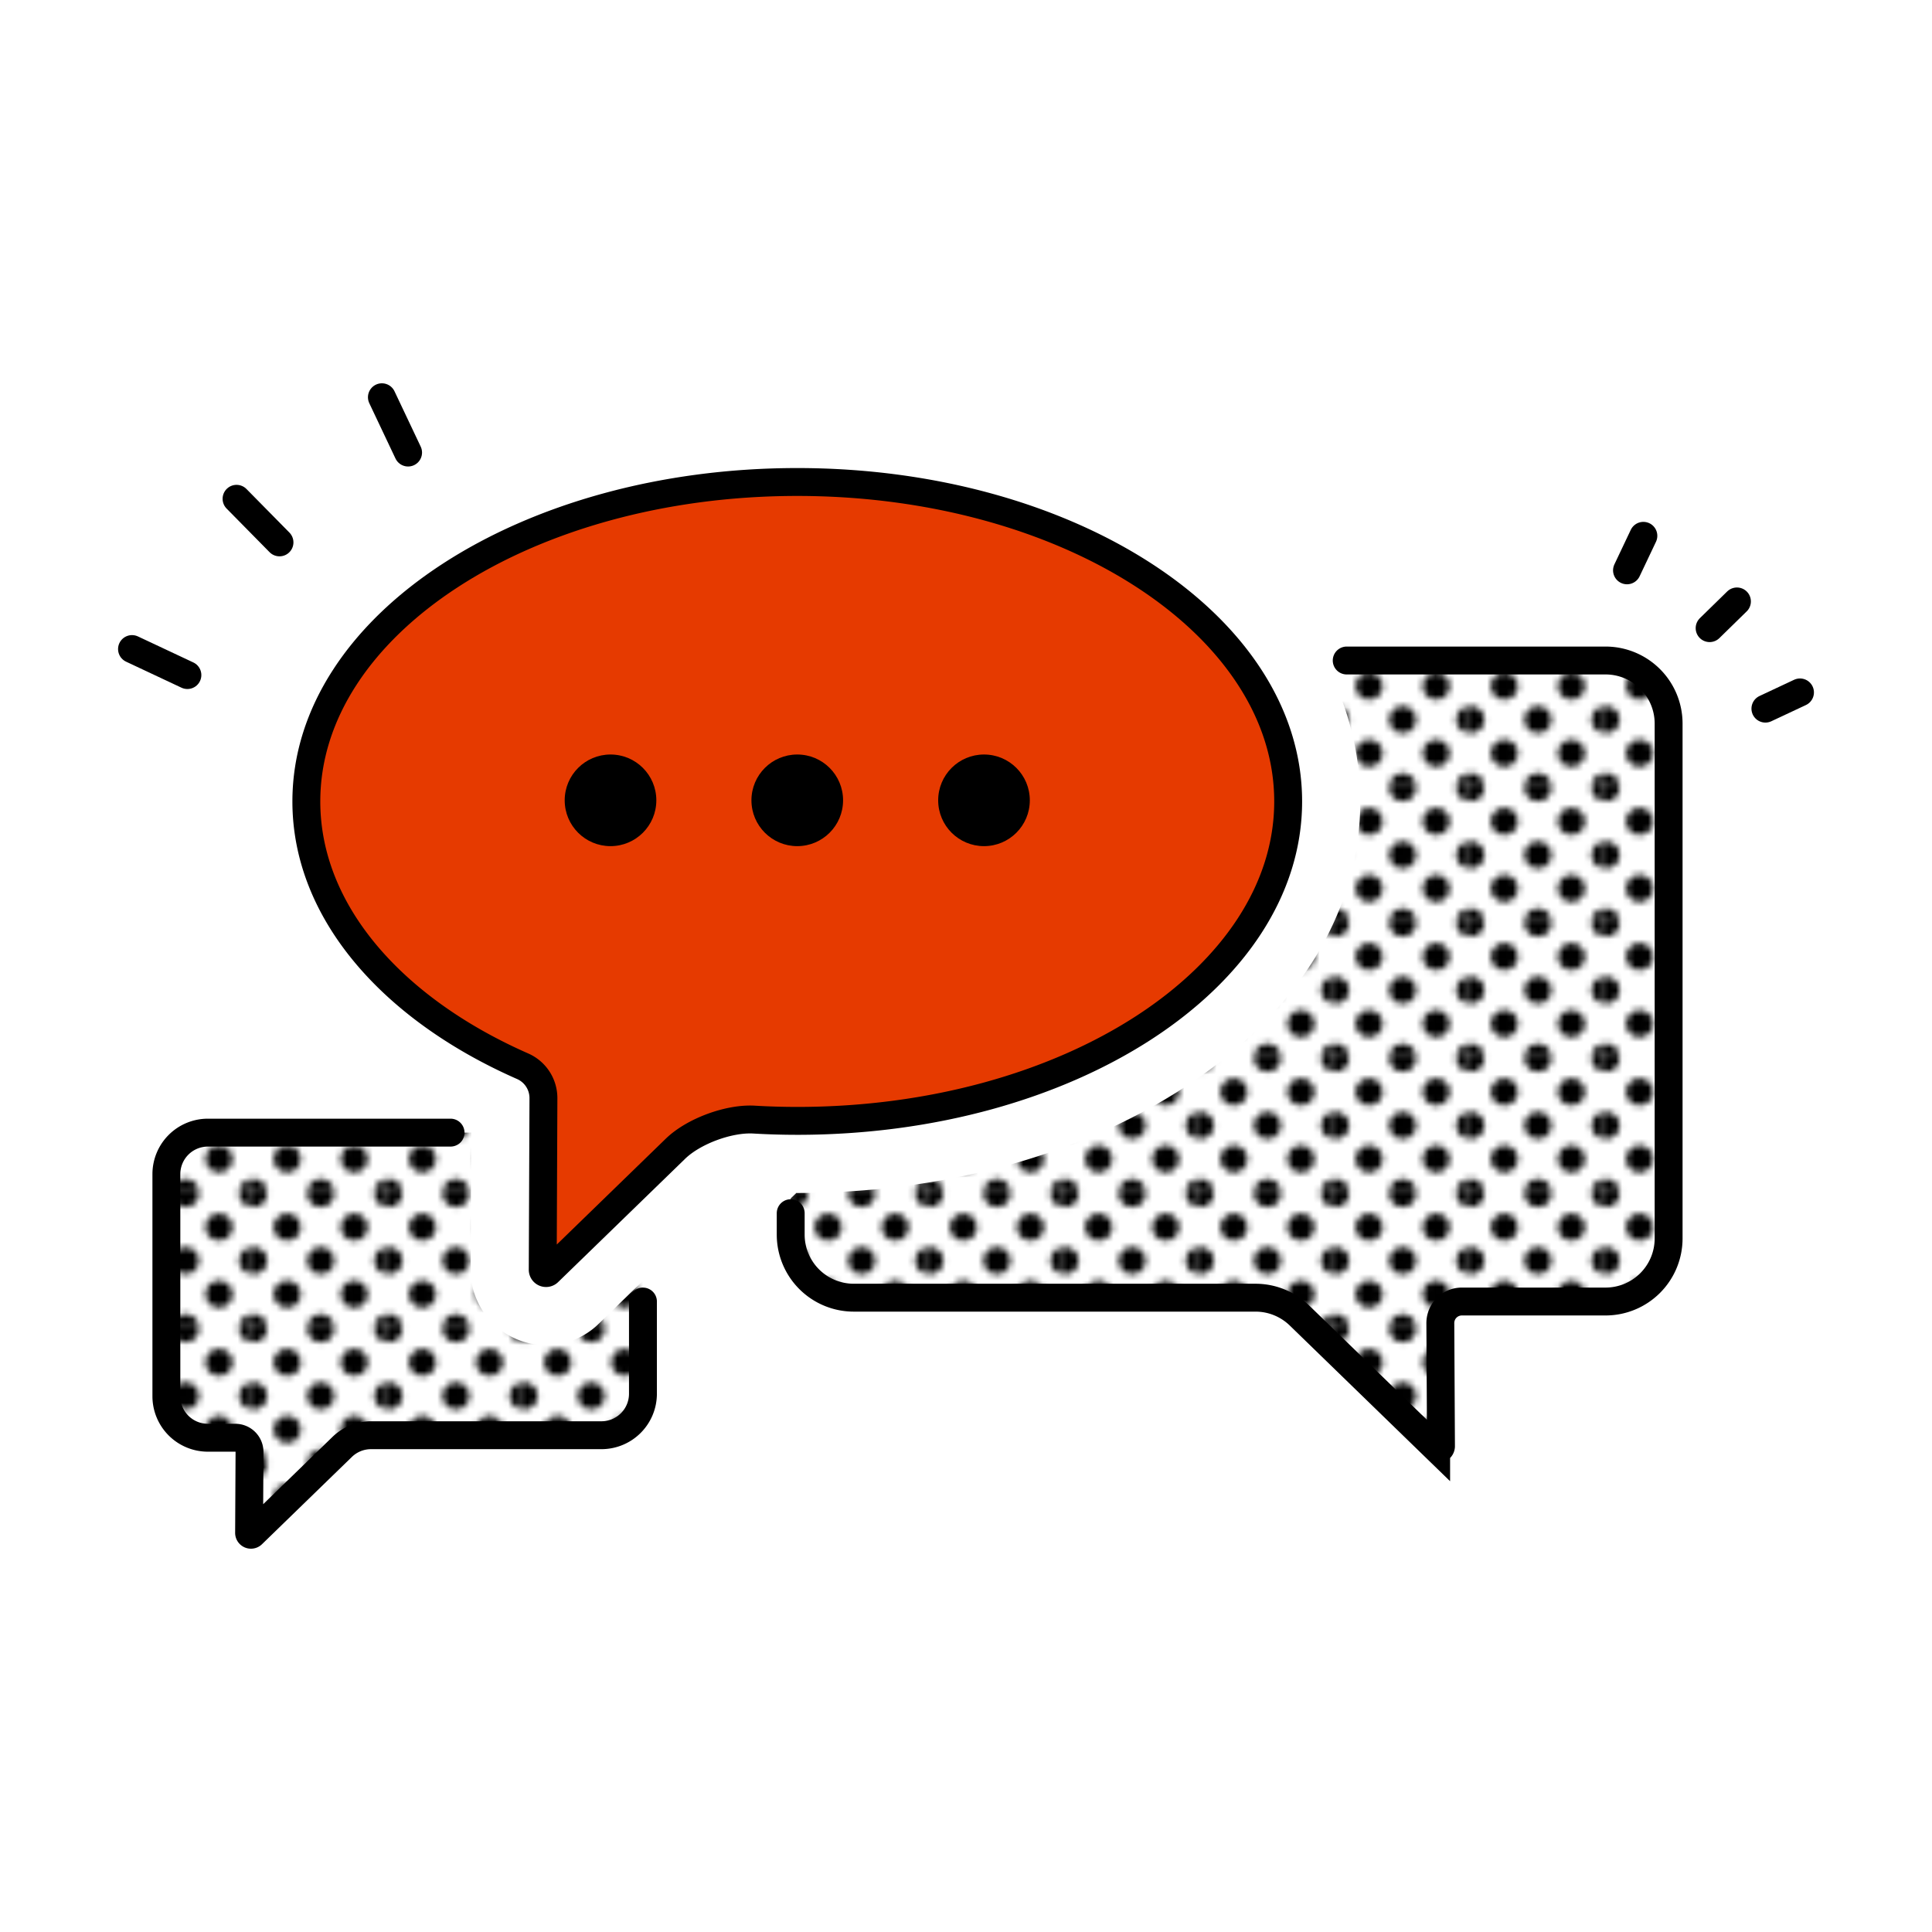 <svg id="レイヤー_1" data-name="レイヤー 1" xmlns="http://www.w3.org/2000/svg" xmlns:xlink="http://www.w3.org/1999/xlink" viewBox="0 0 1080 1080"><defs><style>.cls-1,.cls-4,.cls-5{fill:none;}.cls-2{fill:#e63a00;}.cls-2,.cls-4,.cls-5{stroke:#000;stroke-linecap:round;stroke-width:15.591px;}.cls-2,.cls-4{stroke-miterlimit:10;}.cls-3{fill:url(#新規パターンスウォッチ_5);}.cls-5{stroke-linejoin:round;}</style><pattern id="新規パターンスウォッチ_5" data-name="新規パターンスウォッチ 5" width="20.833" height="20.834" patternTransform="translate(-160.579 -315.588) scale(3.6)" patternUnits="userSpaceOnUse" viewBox="0 0 20.833 20.834"><rect class="cls-1" width="20.833" height="20.834"/><path d="M20.833,22.918A2.083,2.083,0,1,0,18.75,20.834,2.085,2.085,0,0,0,20.833,22.918Z"/><path d="M10.417,22.918a2.083,2.083,0,1,0-2.083-2.083A2.084,2.084,0,0,0,10.417,22.918Z"/><path d="M20.833,12.501A2.084,2.084,0,1,0,18.75,10.417,2.085,2.085,0,0,0,20.833,12.501Z"/><path d="M10.417,12.501a2.084,2.084,0,1,0-2.083-2.084A2.085,2.085,0,0,0,10.417,12.501Z"/><path d="M5.209,17.709a2.083,2.083,0,1,0-2.083-2.083A2.085,2.085,0,0,0,5.209,17.709Z"/><path d="M15.625,17.709a2.083,2.083,0,1,0-2.084-2.083A2.083,2.083,0,0,0,15.625,17.709Z"/><path d="M5.209,7.292A2.083,2.083,0,1,0,3.125,5.209,2.084,2.084,0,0,0,5.209,7.292Z"/><path d="M15.625,7.292a2.083,2.083,0,1,0-2.084-2.083A2.083,2.083,0,0,0,15.625,7.292Z"/><path d="M0,22.918a2.085,2.085,0,0,0,2.084-2.083A2.084,2.084,0,0,0,0,18.751a2.082,2.082,0,0,0-2.083,2.083A2.083,2.083,0,0,0,0,22.918Z"/><path d="M0,12.501a2.085,2.085,0,0,0,2.084-2.084A2.084,2.084,0,0,0,0,8.334a2.083,2.083,0,0,0-2.083,2.083A2.083,2.083,0,0,0,0,12.501Z"/><path d="M20.833,2.083A2.085,2.085,0,0,0,22.917,0,2.084,2.084,0,0,0,20.833-2.083,2.082,2.082,0,0,0,18.75,0,2.083,2.083,0,0,0,20.833,2.083Z"/><path d="M10.417,2.083A2.084,2.084,0,0,0,12.501,0a2.083,2.083,0,0,0-2.084-2.083A2.082,2.082,0,0,0,8.334,0,2.083,2.083,0,0,0,10.417,2.083Z"/><path d="M0,2.083A2.085,2.085,0,0,0,2.084,0,2.084,2.084,0,0,0,0-2.083,2.082,2.082,0,0,0-2.083,0,2.083,2.083,0,0,0,0,2.083Z"/></pattern></defs><path class="cls-2" d="M445.671,269.439c-151.559,0-274.421,79.947-274.421,178.567,0,61.617,47.966,115.938,120.921,148.032a19.44,19.44,0,0,1,11.611,17.871l-.396,95.872a1.863,1.863,0,0,0,3.161,1.346l71.044-68.983c10.107-9.813,29.867-17.101,43.93-16.279q11.933.698,24.151.709c151.558,0,274.421-79.948,274.421-178.568S597.229,269.439,445.671,269.439Z"/><circle cx="550.06" cy="447.386" r="25.613"/><circle cx="445.671" cy="447.386" r="25.613"/><circle cx="341.282" cy="447.386" r="25.613"/><path class="cls-3" d="M305.262,751.965A42.492,42.492,0,0,1,275.343,739.53,41.877,41.877,0,0,1,263.077,709.58l.317-76.433H116.199a23.192,23.192,0,0,0-23.191,23.192v124.173a23.192,23.192,0,0,0,23.191,23.192h15.364a7.917,7.917,0,0,1,7.918,7.959l-.24,45.219a1.049,1.049,0,0,0,1.78.758l50.25-48.793a23.189,23.189,0,0,1,16.156-6.553H336.222a23.191,23.191,0,0,0,23.191-23.192V715.975l-24.788,24.069A41.924,41.924,0,0,1,305.262,751.965Z"/><path class="cls-4" d="M359.413,727.57v51.532a23.192,23.192,0,0,1-23.192,23.192H207.426a23.192,23.192,0,0,0-16.156,6.553L141.02,857.64a1.049,1.049,0,0,1-1.78-.758l.24-45.219a7.917,7.917,0,0,0-7.917-7.959H116.199a23.192,23.192,0,0,1-23.192-23.192V656.339a23.192,23.192,0,0,1,23.192-23.192H251.862"/><line class="cls-5" x1="213.483" y1="222.061" x2="228.125" y2="252.98"/><line class="cls-5" x1="132.229" y1="278.825" x2="156.237" y2="303.197"/><line class="cls-5" x1="73.793" y1="362.823" x2="104.759" y2="377.366"/><path class="cls-3" d="M897.505,369.226H752.823l-8.565,8.285A162.867,162.867,0,0,1,760.4,448.005c0,61.794-35.052,118.636-98.7,160.053-58.296,37.934-135.018,58.826-216.03,58.826-.173,0-.351-.007-.524-.008l-3.138,3.036v20.24A35.263,35.263,0,0,0,477.27,725.414H701.843a35.263,35.263,0,0,1,24.565,9.964l76.405,74.188a1.595,1.595,0,0,0,2.706-1.152l-.365-68.755a12.038,12.038,0,0,1,12.038-12.102h80.313a35.263,35.263,0,0,0,35.263-35.263V404.488A35.262,35.262,0,0,0,897.505,369.226Z"/><path class="cls-4" d="M442.008,678.181v11.971A35.263,35.263,0,0,0,477.27,725.414H701.843a35.262,35.262,0,0,1,24.565,9.964l76.405,74.189a1.595,1.595,0,0,0,2.706-1.153l-.365-68.755a12.038,12.038,0,0,1,12.038-12.102h80.313a35.263,35.263,0,0,0,35.263-35.263V404.488a35.263,35.263,0,0,0-35.263-35.263H752.823"/><line class="cls-5" x1="1006.207" y1="387.063" x2="986.87" y2="396.132"/><line class="cls-5" x1="970.96" y1="336.204" x2="955.688" y2="351.135"/><line class="cls-5" x1="918.657" y1="299.525" x2="909.505" y2="318.823"/></svg>
